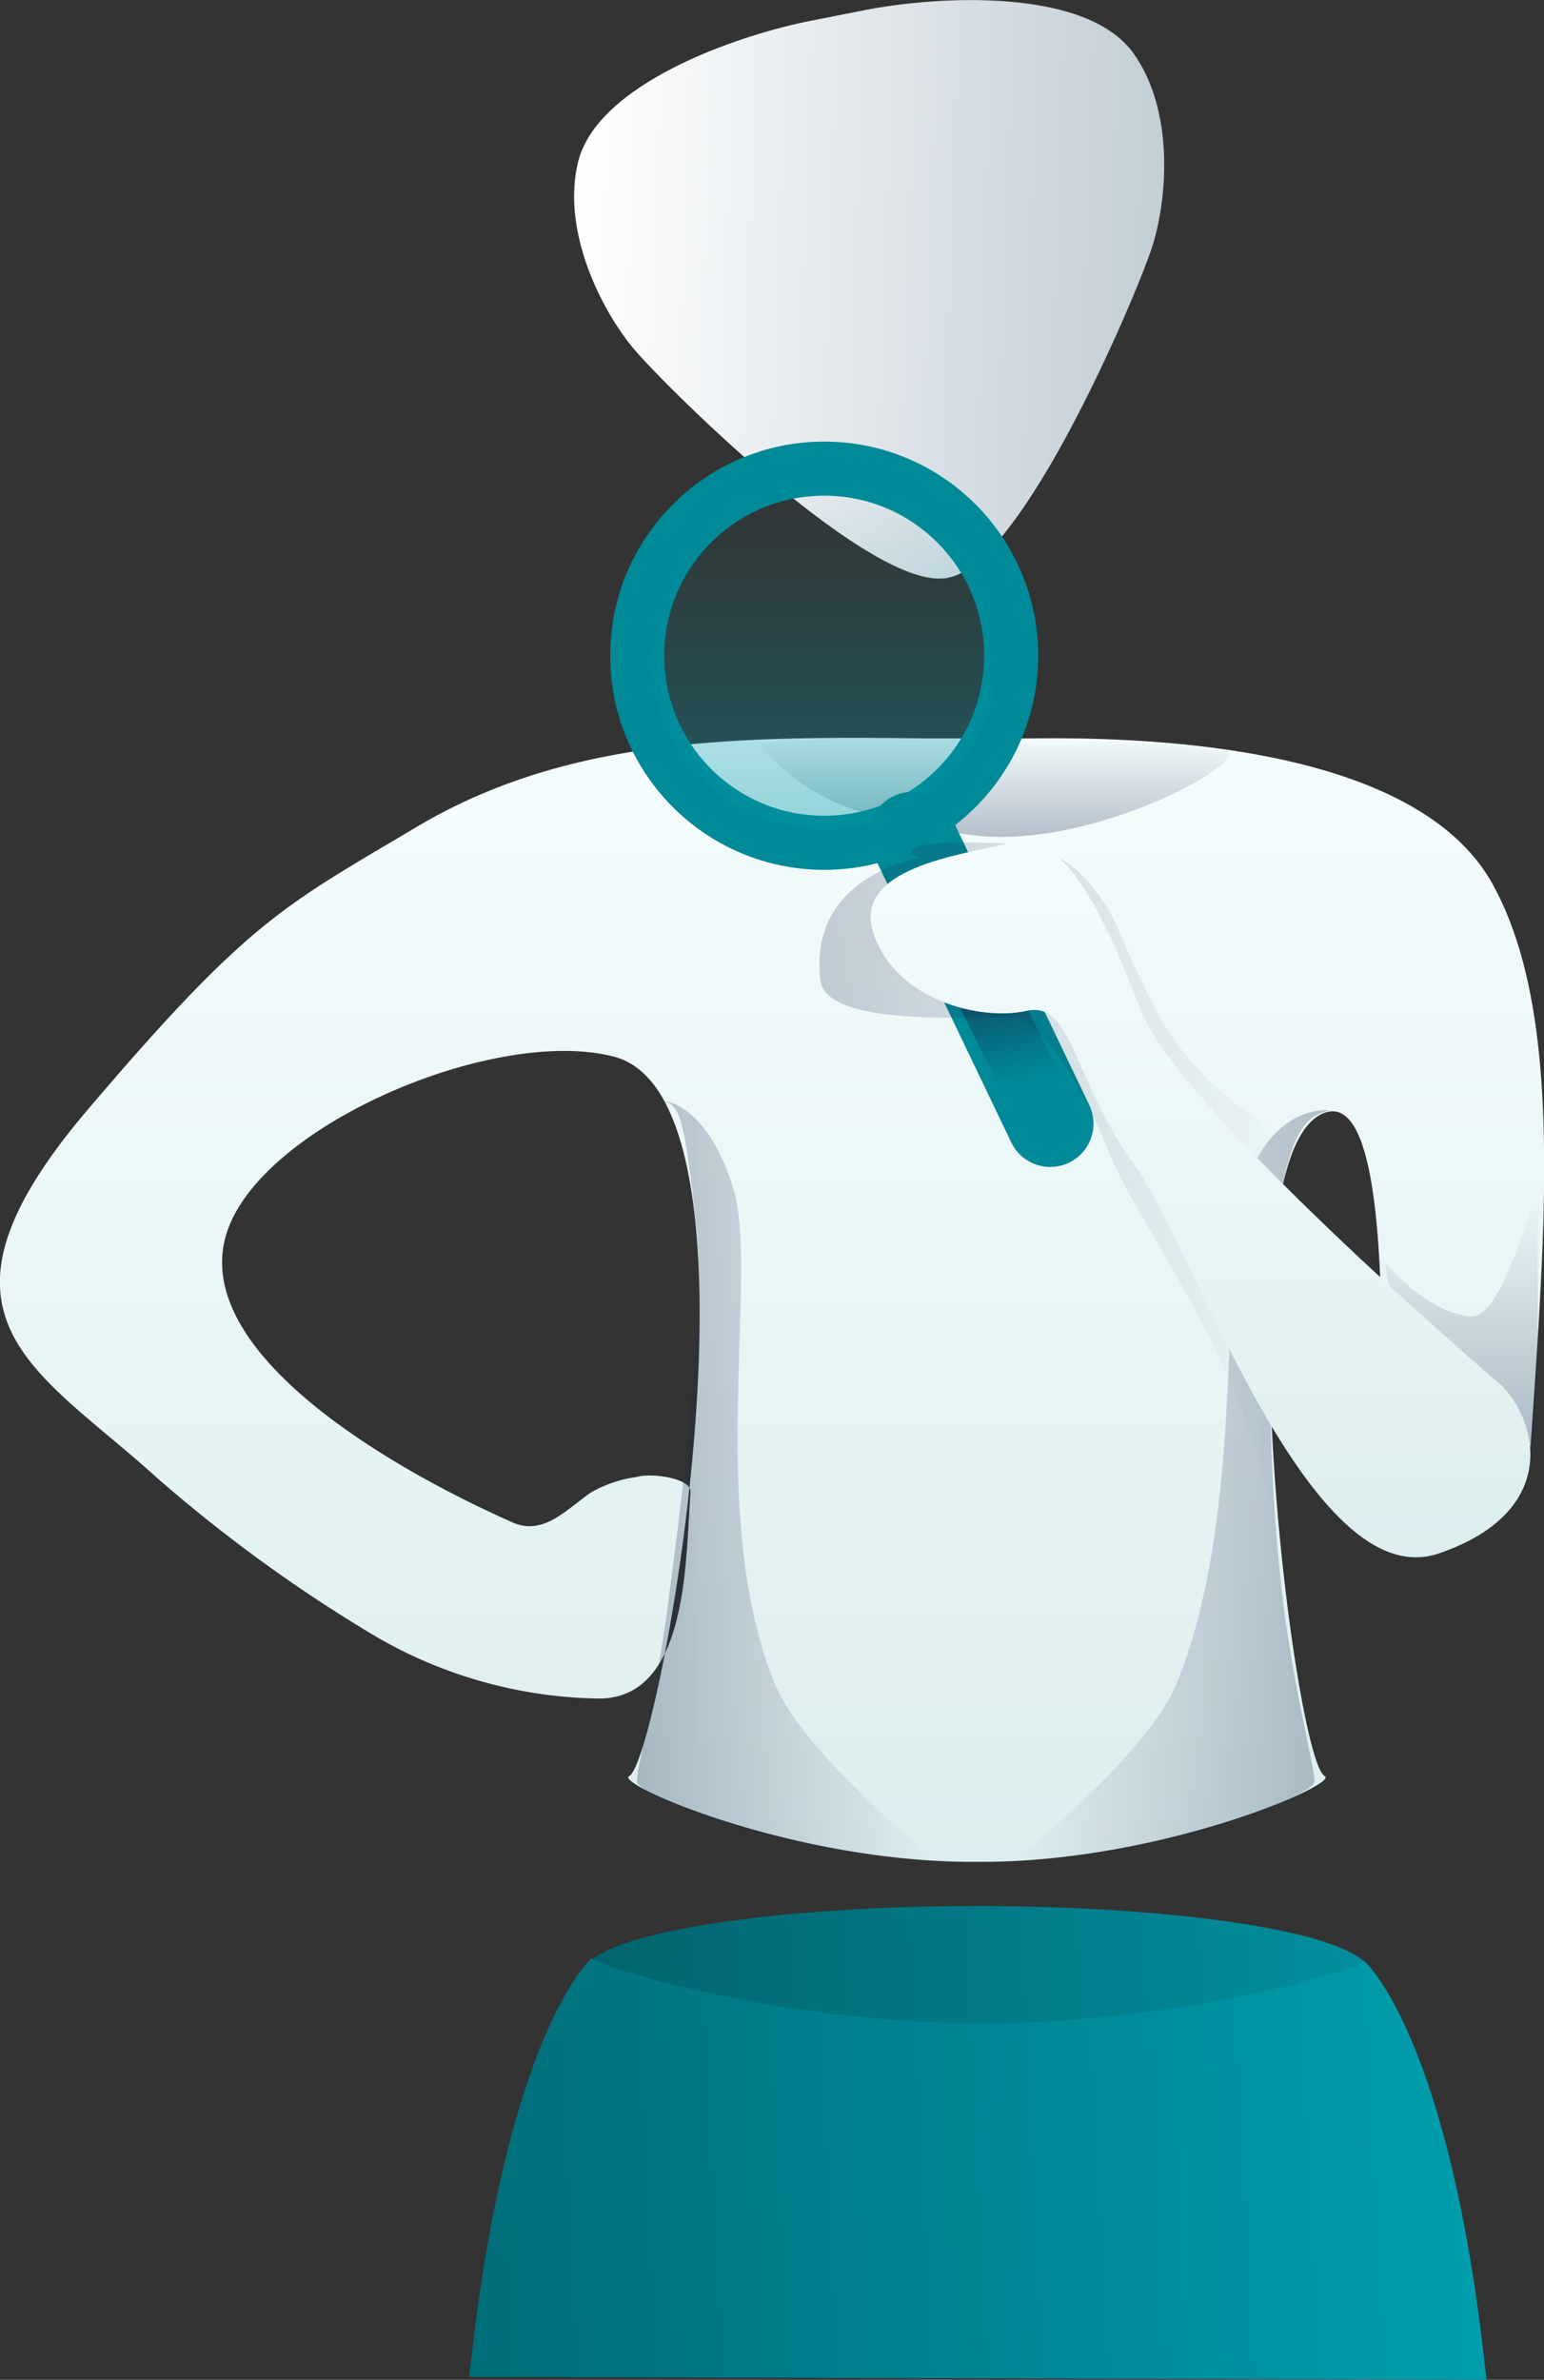 <svg id="details_matter" xmlns="http://www.w3.org/2000/svg" xmlns:xlink="http://www.w3.org/1999/xlink" width="142.812" height="220.03" viewBox="0 0 142.812 220.03">
  <rect x="0" y="0" width="142.812" height="220.03" fill="#333333" stroke="none"/>
  <defs>
    <style>
      .cls-1, .cls-10, .cls-11, .cls-12, .cls-14, .cls-2, .cls-3, .cls-4, .cls-5, .cls-8, .cls-9 {
        fill-rule: evenodd;
      }

      .cls-1 {
        fill: url(#linear-gradient);
      }

      .cls-2, .cls-3, .cls-4 {
        opacity: 0.28;
      }

      .cls-2 {
        fill: url(#linear-gradient-2);
      }

      .cls-3 {
        fill: url(#linear-gradient-3);
      }

      .cls-4 {
        fill: url(#linear-gradient-4);
      }

      .cls-5 {
        fill: url(#linear-gradient-5);
      }

      .cls-6, .cls-8 {
        fill: none;
        stroke: #008997;
      }

      .cls-6 {
        stroke-width: 5px;
      }

      .cls-7 {
        opacity: 0.4;
        fill: url(#linear-gradient-6);
      }

      .cls-8 {
        stroke-linecap: round;
        stroke-width: 8px;
      }

      .cls-9 {
        fill: url(#linear-gradient-7);
      }

      .cls-10 {
        opacity: 0.3;
        fill: url(#linear-gradient-8);
      }

      .cls-11 {
        opacity: 0.22;
        fill: url(#linear-gradient-9);
      }

      .cls-12 {
        fill: url(#linear-gradient-10);
      }

      .cls-13 {
        fill: url(#linear-gradient-11);
      }

      .cls-14 {
        fill: url(#linear-gradient-12);
      }
    </style>
    <linearGradient id="linear-gradient" x1="403.875" y1="2614.59" x2="403.875" y2="2510.66" gradientUnits="userSpaceOnUse">
      <stop offset="0" stop-color="#dceeef"/>
      <stop offset="1" stop-color="#f5fcfd"/>
    </linearGradient>
    <linearGradient id="linear-gradient-2" x1="391.406" y1="2579.295" x2="418.938" y2="2579.295" gradientUnits="userSpaceOnUse">
      <stop offset="0" stop-color="#16294a"/>
      <stop offset="1" stop-color="#16294a" stop-opacity="0"/>
    </linearGradient>
    <linearGradient id="linear-gradient-3" x1="424.391" y1="2519.81" x2="424.391" y2="2510.44" xlink:href="#linear-gradient-2"/>
    <linearGradient id="linear-gradient-4" x1="455.438" y1="2579.715" x2="426.469" y2="2579.715" xlink:href="#linear-gradient-2"/>
    <linearGradient id="linear-gradient-5" x1="440.156" y1="2470.143" x2="385.563" y2="2468.237" gradientUnits="userSpaceOnUse">
      <stop offset="0" stop-color="#c2cdd5"/>
      <stop offset="1" stop-color="#fff"/>
    </linearGradient>
    <linearGradient id="linear-gradient-6" x1="76.25" y1="76.69" x2="76.25" y2="44.56" gradientUnits="userSpaceOnUse">
      <stop offset="0" stop-color="#0098a7"/>
      <stop offset="1" stop-color="#0096a5" stop-opacity="0"/>
    </linearGradient>
    <linearGradient id="linear-gradient-7" x1="422.841" y1="2528.19" x2="426.347" y2="2542.25" xlink:href="#linear-gradient-2"/>
    <linearGradient id="linear-gradient-8" x1="467.688" y1="2577.63" x2="467.688" y2="2552.81" xlink:href="#linear-gradient-2"/>
    <linearGradient id="linear-gradient-9" x1="408.25" y1="2552.263" x2="452.156" y2="2553.797" xlink:href="#linear-gradient-2"/>
    <linearGradient id="linear-gradient-10" x1="443.531" y1="2586.44" x2="443.531" y2="2520.25" xlink:href="#linear-gradient"/>
    <linearGradient id="linear-gradient-11" x1="53.969" y1="184.377" x2="126.75" y2="180.563" gradientUnits="userSpaceOnUse">
      <stop offset="0" stop-color="#02636d"/>
      <stop offset="1" stop-color="#028f9d"/>
    </linearGradient>
    <linearGradient id="linear-gradient-12" x1="375.875" y1="2645.451" x2="469.969" y2="2640.519" gradientUnits="userSpaceOnUse">
      <stop offset="0" stop-color="#006e79"/>
      <stop offset="1" stop-color="#009eae"/>
    </linearGradient>
  </defs>
  <path class="cls-1" d="M460.257,2569.98c0.128-14.59-.972-26.18-5.257-24.66-9.884,3.53-2.824,59.92,0,61.33,1.412,0.7-15,7.93-31.769,7.93h-0.8c-16.767,0-33.18-7.23-31.768-7.93,2.823-1.41,13.889-62.48-1.387-66.51-11.18-2.94-33.611,6.71-36.024,16.96-2.477,10.51,14.793,20.85,26.633,26.1,2.855,1.27,5-1.23,7.272-2.79a11.753,11.753,0,0,1,4.239-1.42c1.252-.39,5.048.09,4.944,1.42-0.476,6.07-.129,19.07-8.476,19.07a42.216,42.216,0,0,1-20.485-5.65,137.85,137.85,0,0,1-20.484-14.84c-11.1-10.05-22.618-14.77-6.358-33.9,15.011-17.66,18.254-18.92,30.374-26.14,13.711-8.17,28.835-8.48,46.932-8.24h9.972c18.1-.24,36.764,2.71,42.711,13.47,6.56,11.87,4.876,31.59,3.514,51.99" transform="translate(-332.469 -2442.44)"/>
  <path class="cls-2" d="M393.918,2544.25s3.862,0.17,6.335,7.9c2.516,7.88-2.554,30.12,3.862,45.92,2.673,6.58,14.834,16.24,14.834,16.24s-4.492.4-12.715-1.41c-7.519-1.65-14.58-4.76-14.833-5.65-0.224-.79,1.632-7.27,2.825-16.25,1.631-12.28,3.43-27.62,2.7-34.61C395.81,2545.65,395.331,2544.72,393.918,2544.25Z" transform="translate(-332.469 -2442.44)"/>
  <path class="cls-3" d="M402.7,2511.18s15.364-.94,20.485-0.71,19.837,0.71,22.6,1.42-12.184,9.18-23.31,7.77S406.47,2515.89,402.7,2511.18Z" transform="translate(-332.469 -2442.44)"/>
  <path id="Shape_15_copy" data-name="Shape 15 copy" class="cls-4" d="M455.437,2545.09s-5.3-.67-7.77,7.06c-2.517,7.88.058,30.12-6.358,45.92-2.673,6.58-14.833,16.24-14.833,16.24s4.491,0.4,12.714-1.41c7.519-1.65,14.581-4.76,14.834-5.65,0.224-.79-1.633-7.27-2.825-16.25a175.479,175.479,0,0,1-.707-34.61C451.611,2545.65,454.024,2545.56,455.437,2545.09Z" transform="translate(-332.469 -2442.44)"/>
  <path class="cls-5" d="M407.423,2444.37c-6.714,1.32-19.781,5.8-21.507,13.13-1.54,6.53,2.386,13.97,5.324,17.37,3.285,3.8,22.04,22.34,28.864,21l0.122-.03c6.824-1.34,17.147-25.61,18.745-30.37,1.43-4.26,2.239-12.64-1.662-18.1-4.377-6.12-18.167-5.31-24.881-3.99Z" transform="translate(-332.469 -2442.44)"/>
  <circle class="cls-6" cx="76.234" cy="60.625" r="17.297"/>
  <circle id="Ellipse_3_copy" data-name="Ellipse 3 copy" class="cls-7" cx="76.25" cy="60.625" r="16.063"/>
  <path class="cls-8" d="M416.83,2519.66s6.213,12.97,10.955,22.86c0.641,1.34,1.255,2.62,1.824,3.81" transform="translate(-332.469 -2442.44)"/>
  <path class="cls-9" d="M423.893,2528.84s6.446,12.07,6.357,12.72-5.651.7-5.651,0.7l-5.65-11.3S422.657,2526.54,423.893,2528.84Z" transform="translate(-332.469 -2442.44)"/>
  <path class="cls-10" d="M460.624,2559.21s3.556,4.4,7.77,4.95c3.579,0.47,6.525-14.9,6.357-10.6-0.17,4.38.265,19.49-.706,23.31C473.1,2580.61,461.507,2569.63,460.624,2559.21Z" transform="translate(-332.469 -2442.44)"/>
  <path class="cls-11" d="M452.147,2547.91s-8.4-3.77-12.714-12.01c-3.891-7.43-3.471-9.09-7.064-12.71-2.545-2.56-6.361-2.78-8.476-2.83-10.183-.23-6.357,1.42-6.357,1.42s-10.344,1.59-9.183,11.3c0.571,4.77,17,3.06,18.365,3.53,2.061,0.71,5.71,5.65,8.477,12.72,1.455,3.71,6.994,11.87,10.6,19.77a66.891,66.891,0,0,1,4.945,16.25c0.327,2.26-.623-5.94-0.706-14.83C449.947,2561.82,452.147,2549.66,452.147,2547.91Z" transform="translate(-332.469 -2442.44)"/>
  <path class="cls-12" d="M470.513,2569.81s-28.961-24.84-32.493-33.91-7.063-16.71-12.008-15.54-14.833,2.36-12.714,8.48,9.889,8.01,14.127,7.06,4.238,6.24,9.889,14.13,16.246,40.15,28.255,36.03S474.4,2572.64,470.513,2569.81Z" transform="translate(-332.469 -2442.44)"/>
  <ellipse id="Ellipse_6_copy" data-name="Ellipse 6 copy" class="cls-13" cx="90.359" cy="182.47" rx="36.391" ry="6.25"/>
  <path id="Shape_8_copy" data-name="Shape 8 copy" class="cls-14" d="M375.881,2662.19c3.32-31.78,11.288-38.69,11.288-38.69,2.907,1.62,19.329,5.96,35.75,6.02s32.844-4.13,35.75-5.76c0,0,7.969,6.91,11.289,38.7" transform="translate(-332.469 -2442.44)"/>
</svg>

